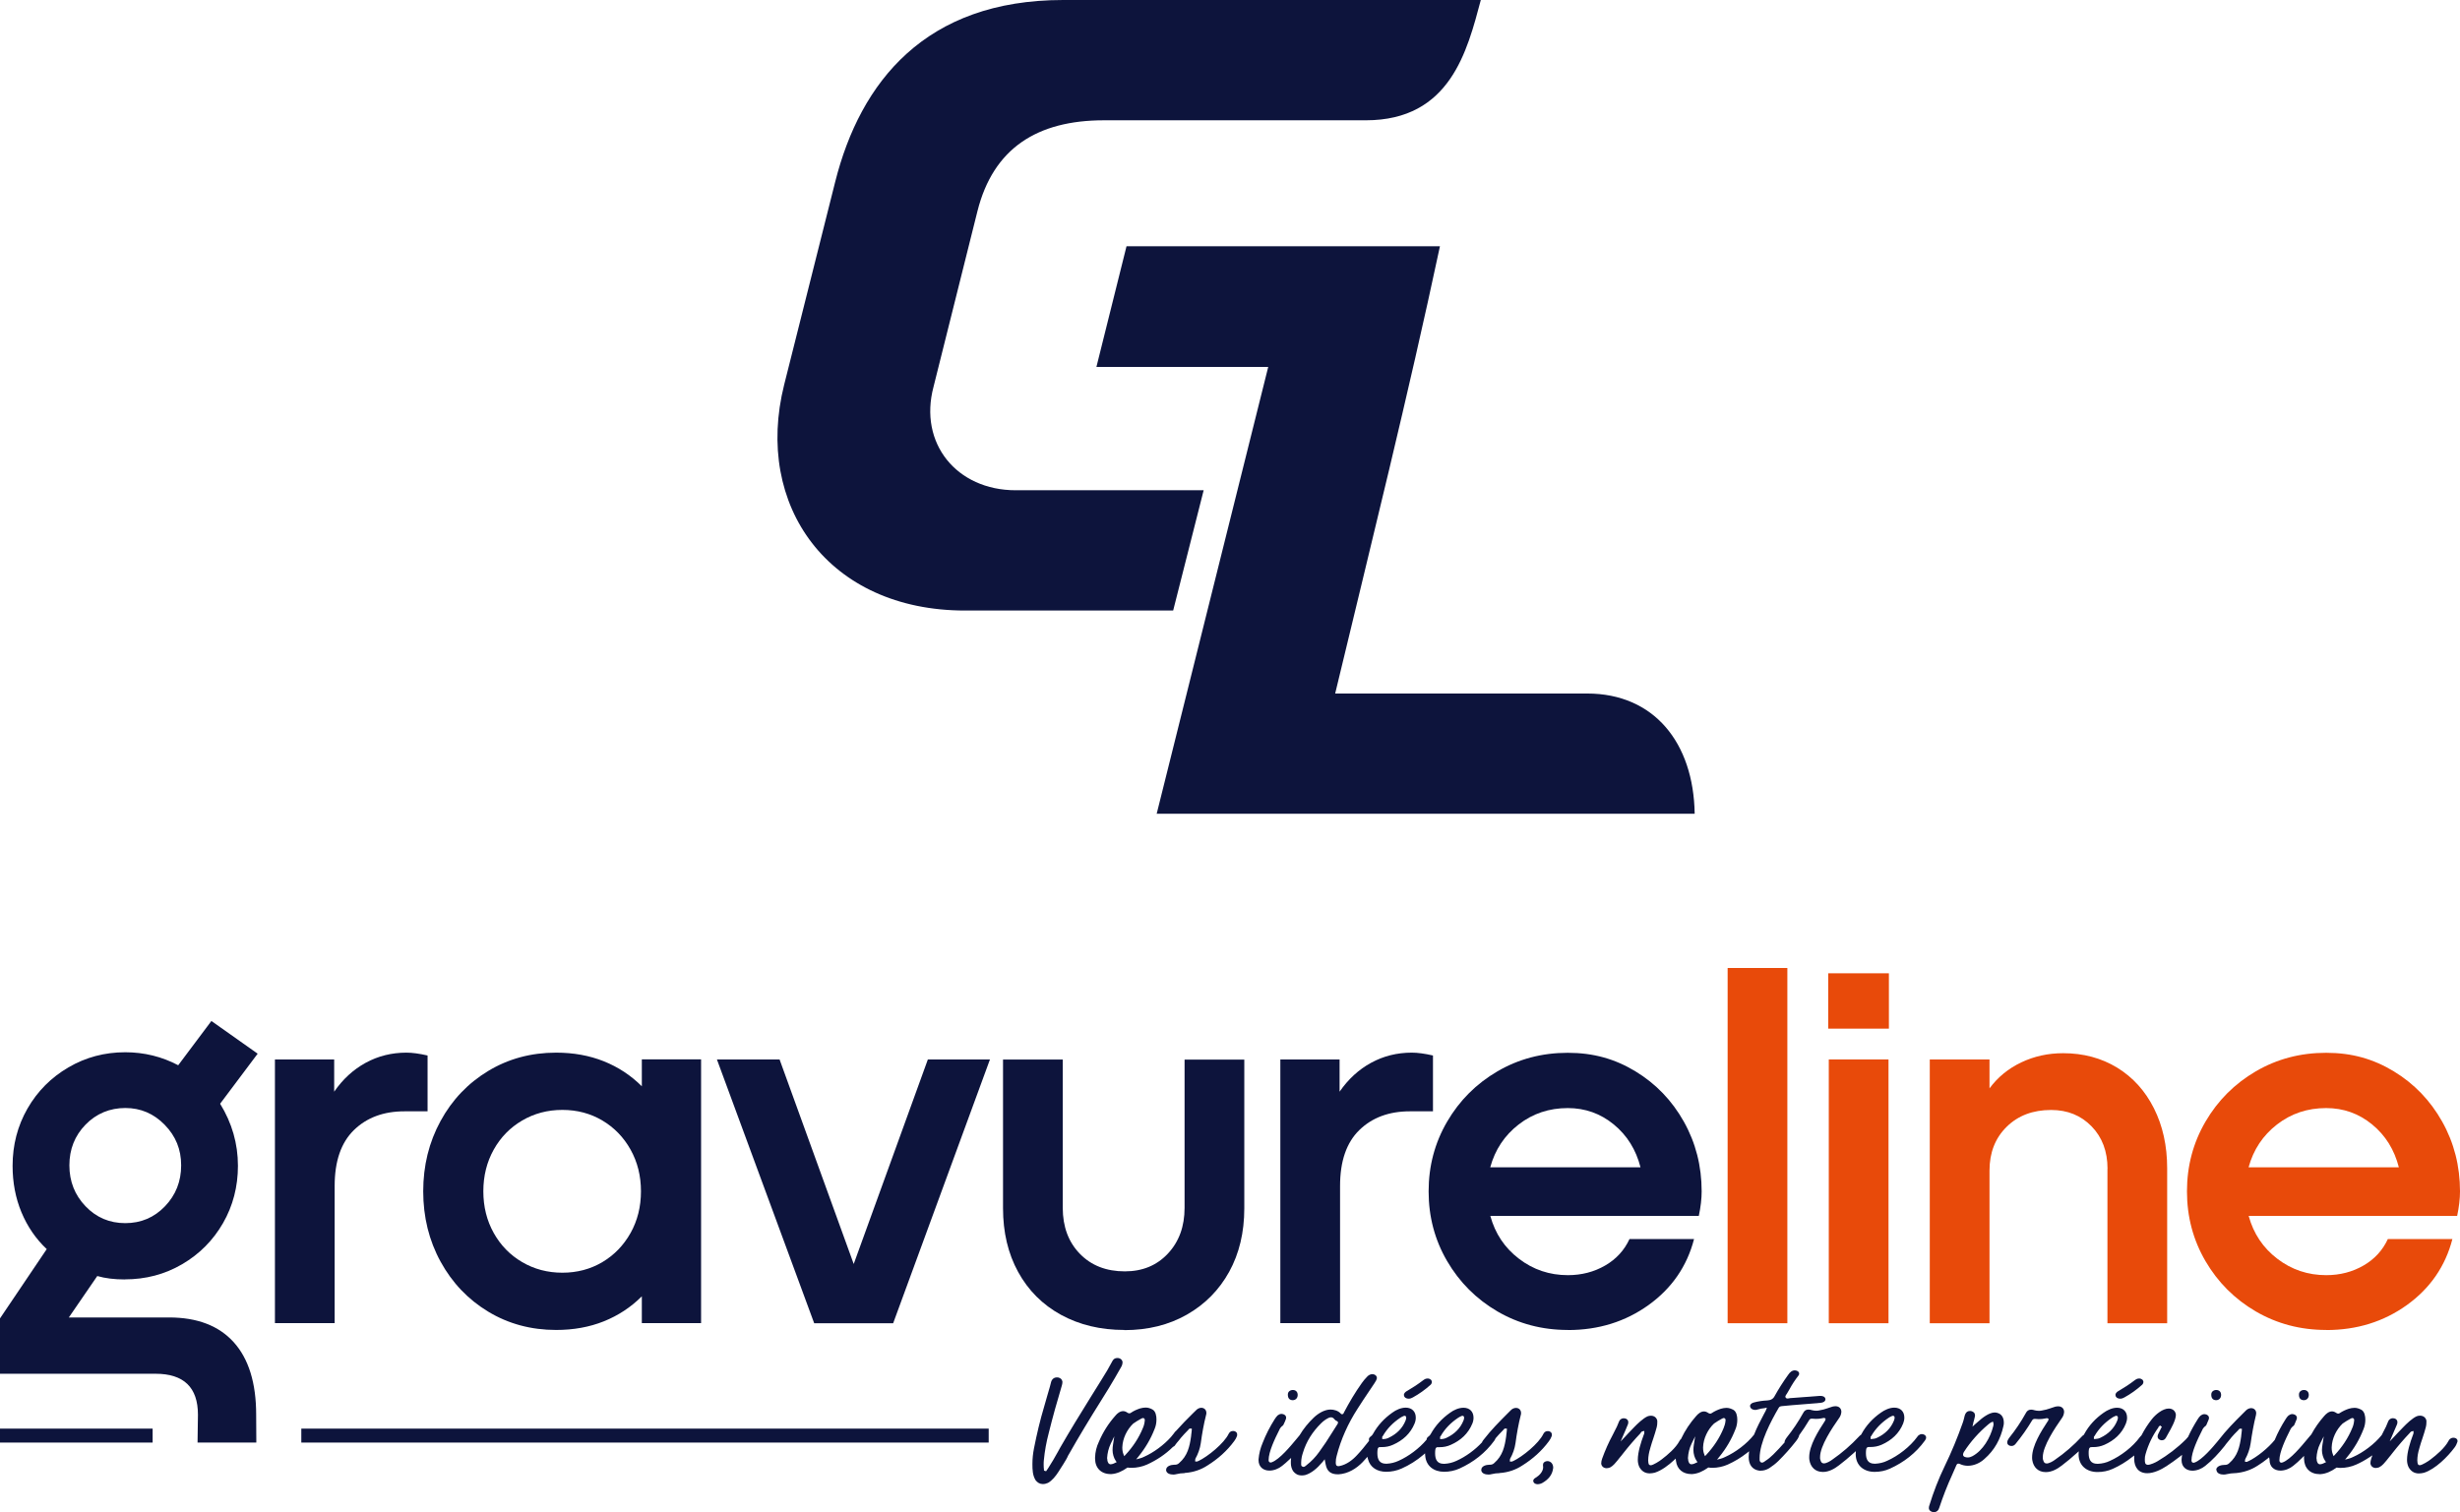 <svg xmlns="http://www.w3.org/2000/svg" id="Calque_2" data-name="Calque 2" viewBox="0 0 310.57 190.96"><defs><style>      .cls-1, .cls-2 {        fill: #e84a0a;      }      .cls-1, .cls-3 {        fill-rule: evenodd;      }      .cls-3, .cls-4 {        fill: #0d143c;      }    </style></defs><g id="Plan_1" data-name="Plan 1"><path class="cls-3" d="M186.95,0h-52.73c-17.38,0-25.6,10.33-28.78,22.97l-6.44,25.61c-3.84,15.3,5.61,28.52,22.83,28.52h26.28l3.85-15.19h-23.73c-7.46,0-12.28-5.94-10.37-13.08l5.54-22.16c2-7.96,7.56-11.48,15.97-11.48h33.07c10.66,0,12.8-8.79,14.51-15.19h0ZM168.56,87.58h31.82c8.41,0,13.43,6.18,13.57,15.18h-67.92l14.08-56.42h-21.69l3.8-15.24h39.57c-4.02,18.87-8.66,37.46-13.23,56.49Z"></path><path class="cls-3" d="M15.74,161.57c-1.3,0-2.45-.14-3.46-.43l-3.59,5.23h12.64c3.57,0,6.29,1.04,8.18,3.13,1.88,2.09,2.83,5.14,2.83,9.15l.02,3.52h-7.42l.05-3.52c0-3.44-1.78-5.17-5.35-5.17H0v-6.99l5.9-8.75c-1.38-1.3-2.44-2.85-3.19-4.65-.75-1.8-1.12-3.76-1.12-5.87,0-2.63.63-5.05,1.88-7.23,1.26-2.19,2.98-3.92,5.17-5.2,2.19-1.28,4.58-1.91,7.17-1.91,2.39,0,4.62.55,6.69,1.64l4.19-5.59,5.84,4.13-4.74,6.32c1.5,2.43,2.25,5.05,2.25,7.84,0,2.63-.63,5.05-1.88,7.23-1.26,2.19-2.98,3.92-5.17,5.2-2.19,1.28-4.6,1.91-7.23,1.91h0ZM15.81,154.46c1.99,0,3.66-.71,5.02-2.13,1.36-1.42,2.04-3.14,2.04-5.17s-.69-3.69-2.07-5.11c-1.38-1.42-3.04-2.13-4.98-2.13s-3.66.7-5.02,2.1c-1.36,1.4-2.04,3.11-2.04,5.14s.68,3.75,2.04,5.17c1.36,1.42,3.03,2.13,5.02,2.13Z"></path><path class="cls-3" d="M34.71,133.79h7.48v4.07c1.09-1.58,2.42-2.8,3.98-3.65,1.56-.85,3.27-1.28,5.14-1.28.73,0,1.62.12,2.67.36v7.05h-2.92c-2.63,0-4.76.79-6.38,2.37-1.62,1.58-2.43,3.93-2.43,7.05v17.33h-7.54v-33.31Z"></path><path class="cls-3" d="M81.03,163.7c-1.38,1.38-2.98,2.43-4.8,3.16-1.82.73-3.83,1.09-6.02,1.09-3.16,0-6.02-.77-8.57-2.31-2.55-1.54-4.56-3.65-6.02-6.32-1.46-2.67-2.19-5.63-2.19-8.88s.73-6.2,2.19-8.88,3.47-4.78,6.02-6.32c2.55-1.54,5.41-2.31,8.57-2.31,2.19,0,4.19.36,6.02,1.09,1.82.73,3.42,1.78,4.8,3.16v-3.4h7.48v33.31h-7.48v-3.4h0ZM71,160.72c1.86,0,3.55-.45,5.05-1.34,1.5-.89,2.68-2.12,3.56-3.68.87-1.56,1.31-3.31,1.31-5.26s-.44-3.7-1.31-5.26c-.87-1.56-2.06-2.79-3.56-3.68-1.5-.89-3.18-1.34-5.05-1.34s-3.56.45-5.08,1.34c-1.52.89-2.72,2.12-3.59,3.68-.87,1.56-1.31,3.31-1.31,5.26s.44,3.7,1.31,5.26c.87,1.56,2.07,2.79,3.59,3.68,1.52.89,3.21,1.34,5.08,1.34Z"></path><polygon class="cls-3" points="90.51 133.79 98.42 133.79 107.78 159.62 117.14 133.79 124.98 133.79 112.76 167.1 102.79 167.1 90.51 133.79"></polygon><path class="cls-3" d="M141.94,167.95c-3,0-5.66-.64-7.99-1.91-2.33-1.28-4.13-3.08-5.41-5.41-1.28-2.33-1.91-5.02-1.91-8.05v-18.78h7.54v18.72c0,2.39.72,4.33,2.16,5.81,1.44,1.48,3.33,2.22,5.68,2.22,2.23,0,4.04-.75,5.44-2.25,1.4-1.5,2.1-3.42,2.1-5.77v-18.72h7.54v18.78c0,3.04-.64,5.71-1.91,8.02-1.28,2.31-3.06,4.11-5.35,5.41-2.29,1.3-4.91,1.95-7.87,1.95Z"></path><path class="cls-3" d="M161.64,133.79h7.48v4.07c1.09-1.58,2.42-2.8,3.98-3.65,1.56-.85,3.27-1.28,5.14-1.28.73,0,1.62.12,2.67.36v7.05h-2.92c-2.63,0-4.76.79-6.38,2.37-1.62,1.58-2.43,3.93-2.43,7.05v17.33h-7.54v-33.31Z"></path><path class="cls-3" d="M197.93,167.95c-3.24,0-6.2-.78-8.88-2.34-2.67-1.56-4.79-3.68-6.35-6.35-1.56-2.67-2.34-5.61-2.34-8.81s.78-6.14,2.34-8.81c1.56-2.67,3.68-4.79,6.35-6.35,2.67-1.56,5.63-2.34,8.88-2.34s5.97.78,8.54,2.34c2.57,1.56,4.61,3.68,6.11,6.35,1.5,2.67,2.25,5.61,2.25,8.81,0,.93-.12,1.97-.36,3.1h-26.32c.61,2.23,1.81,4.03,3.62,5.41,1.8,1.38,3.86,2.07,6.17,2.07,1.74,0,3.31-.41,4.71-1.22,1.4-.81,2.42-1.93,3.07-3.34h8.15c-.89,3.44-2.81,6.22-5.74,8.33-2.94,2.11-6.33,3.16-10.18,3.16h0ZM207.11,147.41c-.57-2.23-1.69-4.03-3.37-5.41s-3.62-2.07-5.81-2.07c-2.35,0-4.42.69-6.2,2.07-1.78,1.38-2.98,3.18-3.59,5.41h18.97Z"></path><rect class="cls-2" x="218.11" y="122.24" width="7.54" height="44.86"></rect><path class="cls-1" d="M230.88,133.79h7.54v33.31h-7.54v-33.31h0ZM230.81,122.91h7.66v6.99h-7.66v-6.99Z"></path><path class="cls-1" d="M266.07,147.59c0-2.19-.67-3.97-2.01-5.35s-3.04-2.07-5.11-2.07c-2.31,0-4.18.71-5.62,2.13-1.44,1.42-2.16,3.26-2.16,5.53v19.27h-7.54v-33.31h7.54v3.65c1.05-1.42,2.39-2.51,4.01-3.28,1.62-.77,3.38-1.16,5.29-1.16,2.55,0,4.82.61,6.81,1.82,1.99,1.22,3.54,2.93,4.65,5.14,1.11,2.21,1.67,4.73,1.67,7.57v19.57h-7.54v-19.51Z"></path><path class="cls-1" d="M293.67,167.95c-3.24,0-6.2-.78-8.88-2.34-2.67-1.56-4.79-3.68-6.35-6.35-1.56-2.67-2.34-5.61-2.34-8.81s.78-6.14,2.34-8.81c1.56-2.67,3.68-4.79,6.35-6.35,2.67-1.56,5.63-2.34,8.88-2.34s5.97.78,8.54,2.34c2.57,1.56,4.61,3.68,6.11,6.35,1.5,2.67,2.25,5.61,2.25,8.81,0,.93-.12,1.97-.36,3.1h-26.32c.61,2.23,1.81,4.03,3.62,5.41,1.8,1.38,3.86,2.07,6.17,2.07,1.74,0,3.31-.41,4.71-1.22,1.4-.81,2.42-1.93,3.07-3.34h8.15c-.89,3.44-2.81,6.22-5.74,8.33-2.94,2.11-6.33,3.16-10.18,3.16h0ZM302.85,147.41c-.57-2.23-1.69-4.03-3.37-5.41s-3.62-2.07-5.81-2.07c-2.35,0-4.42.69-6.2,2.07-1.78,1.38-2.98,3.18-3.59,5.41h18.97Z"></path><rect class="cls-4" x="38.04" y="180.41" width="86.78" height="1.76"></rect><rect class="cls-4" y="180.41" width="19.27" height="1.76"></rect><path class="cls-3" d="M134.84,183.84v-.02l.08-.13c1.3-2.29,2.66-4.54,4.06-6.77.33-.53.65-1.05.98-1.58.54-.88,1.05-1.77,1.56-2.67.13-.21.2-.43.2-.66-.04-.32-.32-.52-.65-.52-.28,0-.47.11-.61.35-.43.82-.9,1.62-1.4,2.4-.06.09-.12.19-.18.29l-1.22,1.96c-1.3,2.09-2.59,4.19-3.82,6.33-.1.17-.19.33-.28.51-.38.7-.79,1.39-1.22,2.06-.05.07-.1.14-.15.22-.03.03-.04.06-.06.08l-.06.1-.27-.08v-.1c-.03-.21-.04-.42-.04-.64,0-.18,0-.36.02-.54.11-1.17.32-2.33.62-3.46.5-2.02,1.06-4.02,1.66-6.02.04-.14.07-.28.07-.43v-.04c-.05-.3-.24-.46-.53-.53-.05,0-.11-.01-.17-.01-.4,0-.67.27-.75.66-.09.35-.18.71-.29,1.05-.07.2-.13.41-.18.62l-.38,1.33c-.52,1.74-.94,3.51-1.29,5.29-.13.65-.2,1.32-.2,1.98,0,.73.02,1.45.41,2.07.24.29.52.47.91.47.23,0,.45-.06.65-.15.51-.28.97-.86,1.28-1.34.27-.43,1.1-1.67,1.24-2.08h0ZM207.14,180.92v-.02s.03-.02.03-.02c.01,0,.02-.02.03-.02h0s.02-.04.04-.05c.05-.04.1-.06.16-.07l.19-.04v.22c0,.09-.02.17-.07.27-.35.93-.75,2.17-.75,3.16,0,.32.06.59.18.88.28.53.71.83,1.32.83.22,0,.44-.04.65-.09.87-.28,1.74-.95,2.41-1.57l.22-.21.04.3c.13,1.06.89,1.66,1.95,1.66h.09c.74-.05,1.38-.37,1.98-.79l.05-.04h.06c.16.04.32.04.47.04.64,0,1.35-.15,1.93-.41.86-.39,1.67-.87,2.42-1.46l.28-.22-.03.36c-.01.12-.02.24-.02.36,0,.9.39,1.6,1.35,1.73.05,0,.1,0,.15,0,.4,0,.76-.11,1.1-.32.4-.26.79-.56,1.13-.89.81-.8,1.56-1.64,2.26-2.54.14-.17.26-.37.35-.57.01-.03.02-.07.02-.11v-.04s.03-.03.03-.03c.44-.61.86-1.23,1.24-1.88.07-.13.18-.19.33-.19h.05c.16.02.31.03.46.03.27,0,.54-.02.8-.08l.08-.02h.04s.04-.02.07-.02h.03s.09,0,.13.03l.08.04v.1c0,.09-.04.17-.1.24,0,.01-.02.03-.02.04-.79,1.2-1.94,3.03-1.94,4.5,0,.11,0,.23.02.34.14.92.75,1.53,1.71,1.53.75,0,1.45-.39,2.03-.84.64-.49,1.26-1,1.85-1.54l.28-.25-.02.38c0,1.42,1.01,2.24,2.39,2.24.66,0,1.34-.13,1.94-.41,1.76-.8,3.26-1.96,4.4-3.53.08-.11.16-.25.16-.4,0-.18-.12-.3-.27-.37-.09-.04-.18-.06-.28-.06-.16,0-.29.07-.41.16-.06.06-.12.12-.17.2-.89,1.23-2.41,2.4-3.79,3.01-.47.23-.97.34-1.5.37h-.08c-.88,0-1.1-.59-1.1-1.35,0-.17.01-.34.04-.51.02-.09.07-.17.15-.22h.02s.02-.01.02-.01c.07-.02.15-.02.23-.02h.12c.5,0,.95-.09,1.41-.29,1.24-.55,2.2-1.41,2.71-2.68.09-.23.15-.48.15-.74,0-.77-.48-1.26-1.27-1.26-.59,0-1.22.29-1.69.63-1.02.71-1.86,1.61-2.45,2.7-.01.02-.02.04-.04.07l-.02.03-.03.02c-.08.05-.16.11-.22.19-1.01,1.09-2.16,2.08-3.37,2.92-.24.19-.75.48-1.06.48-.25,0-.36-.15-.42-.36-.03-.08-.06-.17-.07-.27v-.17c0-1.41,1.55-3.7,2.36-4.86.2-.26.31-.53.33-.85,0-.43-.3-.71-.74-.71-.13,0-.25.02-.38.05-.15.05-.3.1-.46.15-.04.01-.07.03-.11.04-.36.13-.73.23-1.11.29-.12.03-.25.04-.38.04-.18,0-.36-.03-.53-.07-.14-.05-.3-.08-.45-.08-.32,0-.53.16-.67.45-.6,1.08-1.29,2.11-2.06,3.07-.11.14-.2.29-.26.45-.01.04-.02.09-.02.14v.05s-.04.04-.04.04c-.45.51-.91,1.01-1.4,1.49-.31.31-.65.59-1.02.82-.02.02-.05.04-.07.06-.05.03-.1.07-.17.1-.05.02-.08.03-.13.03s-.09,0-.13-.02c-.09-.04-.15-.11-.17-.2-.02-.04-.02-.09-.02-.14v-.06s0-.03,0-.03v-.14c0-1.94,1.43-4.66,2.41-6.33.09-.16.23-.19.4-.21.84-.08,1.68-.16,2.53-.22.63-.04,1.25-.09,1.87-.15.05,0,.11,0,.17-.02.19,0,.37-.03.54-.07.21-.07.39-.18.39-.42v-.02c-.05-.29-.33-.39-.61-.39-.04,0-.09,0-.14,0-.47.03-.94.07-1.41.11-.19.02-.38.02-.58.04l-1.17.09c-.19.01-.38.02-.57.04l-.13.03c-.07.01-.13.02-.2.02-.08,0-.15-.03-.2-.1-.03-.05-.05-.09-.05-.14,0-.06.02-.11.05-.15.02-.04.05-.09.08-.13v-.02s.05-.05.05-.05c.12-.2.24-.39.34-.58.33-.61.71-1.19,1.14-1.74.03-.04.05-.07.06-.12,0-.04.02-.08.02-.12,0-.17-.12-.27-.25-.34-.09-.04-.21-.07-.32-.07-.15,0-.29.05-.41.13-.16.12-.3.26-.41.44-.62.86-1.19,1.75-1.7,2.67-.18.37-.51.54-.92.56-.59.03-1.18.11-1.75.27-.21.06-.44.21-.44.44,0,.18.13.33.29.41.11.05.23.08.35.08.13,0,.25-.03.37-.07h.02s0,0,0,0c.22-.08.47-.12.71-.14.03,0,.07,0,.11-.02l.28-.06-.1.27s-.01.05-.03.07c0,.01-.01.04-.03.07-.08.15-.15.3-.23.43-.44.83-.88,1.67-1.22,2.54v.02s-.02.02-.02.02c-.89,1.14-2.34,2.23-3.66,2.82-.18.09-.36.16-.55.21l-.46.12.3-.37c.86-1.05,1.54-2.21,2.03-3.48.16-.38.23-.79.23-1.2s-.09-1.02-.51-1.25c-.27-.14-.55-.24-.86-.24-.23,0-.48.05-.7.11-.4.13-.79.31-1.14.54-.06.04-.12.08-.19.08-.11,0-.16-.02-.26-.08-.17-.12-.35-.2-.55-.2-.39,0-.74.3-.98.58-.77.87-1.41,1.83-1.9,2.87v.03s-.05.03-.05.03c-.07.07-.13.14-.17.24-.46.86-1.47,1.73-2.24,2.31-.24.2-1.09.74-1.38.74-.05,0-.1-.02-.16-.04-.15-.09-.15-.43-.16-.58.01-.51.1-1.01.25-1.49l.04-.15c.11-.39.23-.77.36-1.14.16-.47.3-.94.43-1.42.05-.19.07-.39.07-.58,0-.08,0-.17,0-.24-.09-.39-.4-.62-.81-.62-.14,0-.3.03-.42.08-.56.25-1.28.94-1.71,1.39-.25.25-.5.51-.74.77-.12.13-.24.26-.36.39l-.59.62.56-1.29c.12-.26.23-.52.33-.79.06-.11.08-.23.08-.35,0-.32-.28-.5-.58-.5-.25,0-.49.16-.58.39-.17.45-.37.89-.61,1.32l-.19.38c-.52.96-.96,1.96-1.33,2.98-.08.21-.13.43-.13.65.04.36.32.59.69.59.14,0,.3-.05.42-.09.2-.11.39-.25.54-.42.26-.28.5-.58.74-.89.06-.07.11-.13.16-.19l.25-.32c.69-.88,1.42-1.73,2.19-2.54h0ZM236.16,181.73v-.29l.08-.1c.54-.93,1.3-1.7,2.2-2.3.1-.07.21-.13.33-.18.02,0,.04-.02.06-.03.06-.03.1-.04.16-.04.14,0,.2.1.2.23v.05c-.01.11-.04.21-.08.32-.4,1-1.14,1.7-2.1,2.16-.21.11-.44.16-.68.17h-.16ZM217.84,179.41v.03c-.03.32-.12.62-.24.91-.51,1.25-1.26,2.37-2.18,3.36l-.17.18-.09-.23c-.11-.27-.15-.55-.15-.84v-.06c.04-1.1.58-2.23,1.38-2.99.32-.22.65-.43.99-.61h.01s.07-.05.11-.06c.03-.01.06-.03.1-.03.04,0,.08.01.12.03h.02s.02.02.02.02c.05.05.09.1.09.18,0,.04,0,.07-.01.1h0ZM213.11,184.22s-.01-.06-.01-.1c.04-.64.18-1.24.46-1.81l.45-.93-.16,1.02c-.04.24-.06.49-.06.73,0,.45.15.99.41,1.36l.11.15-.17.08c-.09.04-.17.08-.26.12-.11.04-.22.07-.33.07-.05,0-.09,0-.15-.03-.22-.11-.28-.43-.28-.65h0ZM196.09,185.4v-.03c0-.24-.06-.46-.22-.64-.14-.13-.3-.22-.5-.22-.09,0-.18.02-.26.05-.19.08-.31.2-.31.42,0,.03,0,.06,0,.09.01.07.02.14.02.21,0,.53-.45,1.02-.88,1.29l-.06.03c-.06.04-.12.09-.17.12-.07.07-.14.16-.14.27,0,.28.27.44.52.44.21,0,.42-.05.61-.15.75-.42,1.29-1.02,1.38-1.88h0ZM279.83,185.61v.05s0,.03,0,.03c.08.41.54.52.91.52.13,0,.26-.02.38-.05.34-.08.68-.12,1.03-.13.03,0,.06,0,.08,0,1-.09,1.95-.39,2.8-.95.44-.27.85-.57,1.25-.89l.19-.16.05.24s.01.08.01.12c0,.82.57,1.32,1.37,1.32.57,0,1.17-.24,1.61-.6.39-.31.76-.64,1.11-1l.26-.26v.37c.02,1.18.78,1.94,1.98,1.94h.09c.74-.05,1.38-.37,1.98-.79l.05-.04h.06c.16.04.32.04.47.04.64,0,1.35-.15,1.93-.41.59-.26,1.15-.57,1.69-.93l.38-.25-.15.43c-.06.19-.1.39-.1.58.04.36.32.59.69.59.14,0,.3-.05.42-.09.2-.11.39-.25.54-.42.26-.28.5-.58.74-.89.06-.07.11-.13.16-.19l.25-.32c.69-.88,1.42-1.73,2.19-2.54v-.02s.03-.02.03-.02c.01,0,.02-.02.03-.02h0s.02-.04.04-.05c.05-.04.1-.06.16-.07l.19-.04v.22c0,.09-.02.17-.07.27-.35.93-.75,2.17-.75,3.16,0,.32.06.59.18.88.28.53.71.83,1.32.83.22,0,.44-.04.65-.09,1.41-.45,2.97-2,3.84-3.17.17-.22.29-.46.37-.72,0-.03.02-.08.02-.12,0-.19-.12-.3-.28-.37-.08-.03-.17-.04-.26-.04-.17,0-.31.07-.44.18-.07.07-.13.14-.17.24-.46.86-1.47,1.73-2.24,2.31-.24.2-1.09.74-1.38.74-.05,0-.1-.02-.15-.04-.15-.09-.15-.43-.16-.58.01-.51.1-1.01.25-1.49l.04-.15c.11-.39.23-.77.36-1.14.16-.47.3-.94.43-1.42.05-.19.07-.39.07-.58,0-.08,0-.17,0-.24-.09-.39-.4-.62-.81-.62-.14,0-.3.03-.42.08-.56.25-1.28.94-1.71,1.39-.25.25-.5.51-.74.77-.12.13-.24.26-.36.39l-.59.62.55-1.29c.12-.26.23-.52.34-.79.06-.11.08-.23.08-.35,0-.32-.28-.5-.58-.5-.25,0-.49.16-.58.39-.17.45-.37.9-.61,1.32l-.19.38-.03.05c-.9,1.12-2.31,2.18-3.61,2.76-.18.09-.36.16-.55.21l-.46.12.3-.37c.86-1.05,1.54-2.21,2.03-3.48.16-.38.23-.79.23-1.2s-.09-1.02-.51-1.25c-.27-.14-.55-.24-.86-.24-.23,0-.48.05-.7.11-.4.13-.79.31-1.14.54-.06.04-.12.08-.19.08-.11,0-.16-.02-.26-.08-.17-.12-.35-.2-.55-.2-.39,0-.74.3-.98.58-.63.71-1.17,1.48-1.62,2.31v.02s-.03.02-.03.02c-.02.02-.05.05-.07.08-.15.19-.31.37-.47.56-.68.82-2.08,2.51-3.05,2.87-.05.02-.11.04-.16.04-.18,0-.26-.14-.26-.3,0-1.07.82-2.76,1.31-3.73l.03-.06c.09-.24.25-.42.46-.58.04-.02.06-.05.07-.09.01-.05.03-.09.06-.13.09-.2.18-.41.26-.62.01-.05.02-.11.02-.17,0-.19-.13-.31-.28-.39-.1-.04-.2-.07-.31-.07-.18,0-.35.09-.48.19-.14.13-.26.29-.36.46-.52.82-.99,1.69-1.36,2.59v.02s-.02.02-.02.02c-.78.97-2.22,2.16-3.35,2.69h-.04s-.05.04-.09.06h-.02s-.24,0-.24,0v-.26l.02-.02s0-.01,0-.02h0s0-.02,0-.02h0c.35-.64.59-1.31.69-2.02.17-1.2.38-2.39.67-3.56.02-.08.03-.16.03-.24,0-.37-.26-.64-.64-.64-.25,0-.49.13-.66.3-.13.13-.26.26-.39.39-1.05,1.04-2.1,2.11-3.01,3.29-.04.05-.08.1-.12.15-.65.79-2,2.38-2.93,2.73-.05.02-.11.04-.16.04-.18,0-.26-.14-.26-.3,0-1.07.82-2.76,1.31-3.73l.03-.06c.09-.24.25-.42.46-.58.04-.02.06-.05.07-.09.01-.05.03-.09.06-.13.09-.2.18-.41.26-.62.01-.05.02-.11.02-.17,0-.19-.13-.31-.28-.39-.1-.04-.2-.07-.31-.07-.18,0-.35.09-.48.19-.14.13-.26.29-.36.46-.44.7-.85,1.43-1.19,2.18v.02s-.02.02-.02.02c-.09.11-.18.21-.27.31-1.07,1.07-2.28,1.99-3.58,2.76-.27.17-.92.46-1.23.46-.07,0-.14-.03-.21-.06-.12-.07-.15-.23-.16-.35-.01-.09-.01-.18-.01-.28,0-.22.02-.44.09-.65.35-1.24.91-2.39,1.64-3.4v-.06l.21-.18.08.1.13.06-.17.34c-.07.15-.15.3-.23.46-.08.13-.12.27-.14.41,0,.28.15.43.42.5.04,0,.08.01.12.01.24,0,.39-.12.51-.32.1-.18.2-.37.31-.56.33-.57.95-1.67.95-2.33v-.04c-.06-.47-.43-.76-.9-.76-.77,0-1.67.76-2.12,1.33-.5.63-.94,1.31-1.31,2.03v.02s-.03.02-.03.02c-.06.06-.13.13-.18.2-.89,1.23-2.41,2.4-3.79,3.01-.47.23-.97.34-1.5.37h-.08c-.88,0-1.1-.59-1.1-1.35,0-.17,0-.34.04-.51.02-.09.07-.17.15-.22h.02s.02-.01.02-.01c.07-.02.15-.02.23-.02h.12c.5,0,.95-.09,1.41-.29,1.24-.55,2.2-1.41,2.71-2.68.09-.23.15-.48.15-.74,0-.77-.48-1.26-1.27-1.26-.59,0-1.22.29-1.69.63-1.02.71-1.86,1.61-2.45,2.7-.01.02-.02.04-.04.07l-.02.03-.03.02c-.08.05-.16.11-.22.19-1.01,1.09-2.15,2.08-3.37,2.92-.24.19-.75.48-1.06.48-.25,0-.36-.15-.42-.36-.03-.08-.06-.17-.07-.27v-.17c0-1.41,1.55-3.7,2.36-4.86.2-.26.31-.53.33-.85,0-.43-.3-.71-.75-.71-.13,0-.25.02-.38.05-.15.05-.3.1-.46.15-.04.01-.07.03-.11.04-.36.13-.73.23-1.11.29-.12.03-.25.04-.38.04-.18,0-.36-.03-.53-.07-.14-.05-.3-.08-.45-.08-.32,0-.53.16-.67.45-.6,1.08-1.29,2.11-2.06,3.07-.11.14-.2.29-.26.45-.01.05-.02.11-.02.18,0,.21.13.33.3.4.08.02.16.04.25.04.2,0,.37-.1.5-.26.77-.94,1.47-1.93,2.09-2.97.07-.13.18-.19.33-.19h.05c.16.02.31.03.46.03.27,0,.54-.02.8-.08l.08-.02h.04s.04-.02.07-.02h.03s.09,0,.13.03l.08.04v.09c0,.09-.04.18-.1.24,0,.01-.02.03-.03.04-.79,1.2-1.94,3.03-1.94,4.5,0,.11,0,.23.02.34.14.92.75,1.53,1.71,1.53.75,0,1.45-.39,2.03-.84.64-.49,1.26-1,1.85-1.54l.28-.25-.02.38c0,1.42,1.01,2.24,2.39,2.24.66,0,1.34-.13,1.94-.41.87-.39,1.68-.89,2.43-1.48l.26-.2v.43c0,1.04.54,1.81,1.65,1.81.82,0,1.75-.45,2.42-.89.57-.38,1.14-.77,1.68-1.2l.29-.23-.04.37c0,.06-.01.13-.02.2,0,.04,0,.07,0,.11,0,.82.57,1.32,1.37,1.32.57,0,1.17-.24,1.61-.6.91-.72,1.7-1.58,2.43-2.49.03-.02.04-.04.05-.06.01-.01.02-.03.04-.06l.11-.15c.2-.26.41-.51.62-.76.01-.02.03-.04.05-.07.26-.3.52-.58.8-.85l.24-.26h.07s.04,0,.07,0h.15v.15s0,.04,0,.07l-.02.11s0,.03,0,.06c-.02.16-.04.32-.06.48v.02s0,.04,0,.04c-.19,1.36-.45,2.51-1.53,3.44-.14.14-.33.2-.53.2h-.07c-.39,0-1.02.16-1.03.64h0ZM297.2,179.41v.03c-.03.32-.11.62-.24.91-.51,1.25-1.26,2.37-2.18,3.36l-.17.18-.09-.23c-.11-.27-.15-.55-.15-.84v-.06c.04-1.1.58-2.23,1.38-2.99.32-.22.65-.43.99-.61h.01s.07-.05.11-.06c.03-.01.06-.03.1-.03.04,0,.08.01.12.03h.02s.02.02.02.02c.05.05.09.1.09.18,0,.04,0,.07-.01.1h0ZM292.46,184.22s-.01-.06-.01-.1c.04-.64.18-1.24.46-1.81l.46-.93-.16,1.02c-.04.24-.06.48-.07.73,0,.45.15.99.41,1.36l.11.15-.17.08c-.09.04-.17.08-.26.12-.11.04-.22.07-.33.07-.05,0-.09,0-.15-.03-.22-.11-.28-.43-.28-.65h0ZM264.35,181.73v-.29l.08-.1c.54-.93,1.3-1.7,2.2-2.3.1-.07.21-.13.33-.18.02,0,.04-.02.06-.03.06-.03.1-.04.16-.04.14,0,.2.1.2.23v.05c-.01.11-.04.21-.08.32-.4,1-1.14,1.7-2.1,2.16-.21.11-.44.16-.68.17h-.16ZM290.82,176.82h.02c.39,0,.64-.28.64-.66,0-.36-.2-.6-.56-.63h-.05c-.33,0-.63.21-.63.56v.05c0,.39.18.66.59.68h0ZM279.75,176.82h.02c.39,0,.64-.28.64-.66,0-.36-.2-.6-.56-.63h-.05c-.33,0-.63.21-.63.56v.05c0,.39.18.66.59.68h0ZM267.67,176.63c.19,0,.36-.06.53-.16.8-.44,1.54-.97,2.22-1.58.11-.09.18-.24.18-.38,0-.11-.06-.2-.12-.28-.11-.09-.25-.15-.41-.15-.09,0-.18.02-.26.04-.11.05-.22.11-.32.19-.64.49-1.31.93-2,1.33-.19.09-.42.29-.42.51,0,.09.04.17.07.24.12.17.31.23.52.24h0ZM249.12,179.68c.03-.12.07-.23.1-.35.05-.17.09-.35.12-.51v-.06c0-.33-.18-.49-.49-.57-.04,0-.09-.01-.14-.01-.54,0-.66.49-.75.92-.05.2-.1.39-.17.58-.66,1.87-1.42,3.71-2.29,5.5-.77,1.59-1.4,3.23-1.92,4.92-.04.1-.06.2-.06.31,0,.04,0,.08,0,.1.04.23.21.35.43.42.06,0,.14.03.21.03.33,0,.59-.24.67-.56.47-1.42,1.01-2.81,1.63-4.16.17-.4.35-.8.52-1.19.02-.07.07-.14.13-.18.04-.03.09-.04.14-.04.07,0,.13.02.19.05.32.15.65.22,1,.22.76,0,1.53-.34,2.08-.85,1.28-1.11,2.05-2.52,2.41-4.17.04-.14.05-.28.05-.41,0-.51-.17-.99-.68-1.2-.15-.06-.3-.1-.46-.1-.72,0-1.6.69-2.11,1.16l-.21.18s-.09.07-.14.12l-.36.33.11-.48h0ZM251.65,180.07s0,.05-.02.07c-.36,1.42-1.29,3.04-2.62,3.75-.19.1-.38.16-.59.16-.23,0-.59-.07-.59-.36,0-.07.02-.13.04-.18.02-.07.06-.14.1-.2.83-1.28,1.84-2.41,3.02-3.41.02-.02.04-.03.05-.04.12-.11.25-.2.4-.27l.17-.07.05.18c.01.05.02.12.02.17,0,.07-.02.13-.04.2h0ZM189.33,186.03c-.35,0-.69.05-1.03.13-.13.04-.26.05-.38.05-.37,0-.84-.11-.91-.52,0,0,0,0,0-.03v-.05c0-.48.63-.64,1.02-.64h.07c.2,0,.39-.06.53-.2,1.08-.93,1.34-2.08,1.53-3.44v-.04s0-.02,0-.02c.02-.16.04-.32.06-.48,0-.03.01-.05,0-.06l.02-.11s0-.05,0-.07v-.15h-.15s-.05,0-.07,0h-.07l-.24.26c-.31.31-.61.63-.89.96l-.02.02v.03c-.04.09-.09.18-.14.25-1.14,1.57-2.64,2.73-4.4,3.53-.6.27-1.28.41-1.94.41-1.28,0-2.28-.71-2.39-2.03l-.02-.3-.23.2c-.82.7-1.74,1.28-2.73,1.72-.6.27-1.28.41-1.94.41-1.09,0-2.03-.51-2.31-1.61l-.07-.28-.19.22c-.14.15-.27.3-.41.45-.8.83-1.86,1.47-3.04,1.54h-.08c-.91,0-1.39-.39-1.55-1.27-.02-.1-.04-.2-.06-.3l-.06-.33-.21.27s-.03.04-.05.06c-.04.04-.08.08-.11.12-.53.63-1.28,1.31-2.08,1.54-.15.04-.3.05-.46.05-.46,0-.81-.19-1.08-.55-.18-.3-.28-.63-.28-.99v-.03c0-.08,0-.17,0-.25l.03-.39-.29.27c-.27.26-.55.5-.84.73-.44.36-1.04.6-1.61.6-.81,0-1.37-.5-1.37-1.32,0-.04,0-.07,0-.11.06-.71.23-1.39.51-2.05.41-1.06.93-2.07,1.54-3.03.11-.17.22-.32.36-.46.13-.1.3-.19.48-.19.11,0,.21.03.31.07.16.08.28.2.28.39,0,.06,0,.12-.02.17-.07.21-.16.42-.26.62-.02.04-.04.08-.06.13-.02.03-.04.06-.07.09-.21.15-.37.34-.46.58l-.03.06c-.49.97-1.31,2.66-1.31,3.73,0,.16.08.3.26.3.06,0,.12-.02.16-.04.97-.36,2.37-2.05,3.05-2.87.15-.17.29-.34.44-.53.49-.83,1.11-1.58,1.8-2.24.54-.51,1.33-1.01,2.11-1.01.44,0,.95.15,1.25.47.04.05.11.12.19.12h.02c.05,0,.1-.02.14-.05l.02-.02.06-.13c.68-1.29,1.42-2.55,2.27-3.74.2-.28.42-.55.67-.8.17-.19.41-.32.66-.32.12,0,.23.03.33.09.14.09.24.21.24.39,0,.05-.01.1-.02.13-.05.15-.13.3-.23.44l-.04.07c-.23.34-.46.68-.69,1.03-.5.73-.98,1.47-1.46,2.22-1.19,1.84-2.1,3.84-2.64,5.96-.08.26-.11.53-.11.8v.12c.01.11.03.25.12.31.06.05.13.06.21.06.05,0,.11-.01.16-.02.85-.17,1.61-.74,2.18-1.36.53-.56,1.02-1.16,1.49-1.77l.04-.06v-.07s-.02-.06-.02-.09c0-.17.1-.29.24-.39.12-.08.2-.18.27-.3.6-1.09,1.43-1.98,2.45-2.7.47-.35,1.1-.63,1.69-.63.78,0,1.27.49,1.27,1.26,0,.25-.05.5-.15.74-.52,1.27-1.47,2.13-2.71,2.68-.46.21-.91.3-1.41.3h-.12c-.08,0-.15,0-.23.01h-.02s-.02.01-.02.01c-.08.05-.13.13-.15.22-.03.17-.04.34-.04.51,0,.76.22,1.35,1.1,1.35h.08c.53-.03,1.03-.15,1.5-.37,1.28-.57,2.61-1.57,3.51-2.64l.03-.04v-.05c.02-.15.12-.26.24-.34.12-.08.2-.18.27-.3.6-1.09,1.43-1.98,2.45-2.7.47-.35,1.1-.63,1.69-.63.78,0,1.27.49,1.27,1.26,0,.25-.05.5-.15.74-.52,1.27-1.47,2.13-2.71,2.68-.46.21-.91.3-1.41.3h-.12c-.08,0-.15,0-.23.01h-.02s-.02.01-.02.01c-.08.05-.13.13-.15.22-.03.17-.04.34-.04.51,0,.76.22,1.35,1.1,1.35h.08c.53-.03,1.03-.15,1.5-.37,1.17-.52,2.36-1.39,3.23-2.33l.02-.02v-.03c.06-.12.13-.23.22-.33.91-1.18,1.96-2.24,3.01-3.29.13-.13.27-.26.39-.39.17-.18.41-.3.66-.3.38,0,.64.27.64.64,0,.08,0,.16-.03.24-.3,1.17-.51,2.37-.67,3.56-.1.71-.34,1.38-.69,2h0s0,.02,0,.03h0s0,.03,0,.03l-.02.02v.26h.26s.06-.03.09-.05h.04c1.22-.58,3.26-2.24,3.84-3.45.11-.21.28-.35.53-.35.07,0,.14,0,.2.02.2.07.34.19.34.42,0,.07-.01.13-.02.19-.08.22-.2.44-.35.64-.91,1.24-2.06,2.26-3.36,3.07-.85.56-1.79.87-2.8.95-.03,0-.05,0-.08,0h0ZM181.82,181.73h.16c.24-.01.47-.07.68-.18.96-.46,1.7-1.16,2.1-2.16.04-.1.07-.2.08-.32v-.05c0-.13-.07-.23-.2-.23-.06,0-.1.02-.16.04-.02.01-.04.03-.06.03-.12.05-.22.11-.33.18-.9.6-1.66,1.36-2.2,2.3l-.08.1v.29h0ZM174.51,181.73h.16c.24-.01.47-.07.68-.18.96-.46,1.7-1.16,2.1-2.16.04-.1.07-.21.08-.32v-.05c0-.13-.07-.23-.2-.23-.06,0-.1.02-.16.04-.02.01-.04.03-.06.03-.12.05-.22.11-.33.18-.9.6-1.66,1.36-2.2,2.3l-.08.1v.29h0ZM164.27,184.78v.05c0,.07,0,.13,0,.18.02.09.07.16.16.2h.02s.08.03.08.03h.02c.06,0,.13-.02.18-.05.06-.03.11-.07.16-.12l.07-.06c.61-.47,1.13-1.02,1.58-1.65.58-.79,1.12-1.61,1.63-2.44.23-.37.46-.73.69-1.09.03-.05.06-.12.06-.18v-.06c-.04-.08-.11-.13-.19-.16-.1-.04-.17-.1-.24-.18-.13-.16-.25-.27-.46-.27-.37,0-1,.5-1.25.76-1.06,1.05-1.86,2.28-2.29,3.72-.13.39-.21.78-.22,1.2v.11s0,.04,0,.04h0ZM177.84,176.63c.19,0,.36-.06.53-.16.8-.44,1.54-.97,2.22-1.58.11-.09.18-.24.18-.38,0-.11-.06-.2-.12-.28-.11-.09-.25-.15-.41-.15-.09,0-.18.02-.26.04-.11.05-.22.11-.32.19-.64.49-1.31.93-2,1.33-.19.09-.42.29-.42.51,0,.09.04.17.07.24.12.17.31.23.52.24h0ZM163.17,176.82h.02c.39,0,.64-.28.64-.66,0-.36-.2-.6-.56-.63h-.05c-.33,0-.63.21-.63.56v.05c0,.39.18.66.59.68h0ZM149.54,186.03c-.35,0-.69.05-1.03.13-.13.04-.26.05-.38.05-.37,0-.84-.11-.91-.52v-.03s0-.05,0-.05c.01-.48.64-.64,1.03-.64h.07c.2,0,.39-.06.53-.2,1.08-.93,1.34-2.08,1.53-3.44v-.04s0-.02,0-.02c.02-.16.04-.32.06-.48,0-.03.01-.05,0-.06l.02-.11s0-.05,0-.07v-.15h-.15s-.05,0-.07,0h-.07l-.24.26c-.29.29-.58.6-.85.92-.17.22-.34.44-.53.65l-.17.23-.02.03s-.03.05-.04.06c-.06.06-.12.12-.2.15h-.03s-.02.03-.02.03c-.95.94-2.06,1.67-3.27,2.22-.58.26-1.29.41-1.93.41-.16,0-.32,0-.47-.03h-.06s-.05.03-.05.03c-.6.42-1.25.74-1.98.79h-.09c-1.21,0-1.97-.77-1.97-1.97v-.11c.02-.71.18-1.37.49-2.02.51-1.2,1.2-2.29,2.07-3.27.23-.29.59-.58.98-.58.2,0,.39.08.55.2.1.06.15.08.26.08.07,0,.13-.04.19-.08.35-.24.74-.41,1.14-.54.22-.06.47-.11.7-.11.31,0,.59.09.86.24.42.23.51.82.51,1.25s-.07.82-.23,1.2c-.49,1.27-1.18,2.43-2.03,3.48l-.3.37.46-.12c.19-.05.38-.12.55-.21,1.21-.54,2.49-1.49,3.38-2.49.11-.14.23-.28.34-.42l.08-.11c.05-.08.11-.14.16-.19l.05-.04c.69-.78,1.42-1.52,2.15-2.24.13-.13.27-.26.4-.39.17-.18.41-.3.65-.3.38,0,.64.27.64.64,0,.08,0,.16-.03.24-.3,1.17-.51,2.37-.67,3.56-.1.71-.34,1.38-.69,2h0s0,.02,0,.03h0s0,.03,0,.03l-.02.02v.26h.26s.06-.03.09-.05h.04c1.22-.58,3.26-2.24,3.84-3.45.11-.21.28-.35.53-.35.07,0,.14,0,.2.02.2.07.34.19.34.42,0,.07-.01.13-.02.19-.08.23-.2.44-.35.64-.91,1.24-2.06,2.26-3.36,3.07-.85.56-1.79.87-2.8.95-.03,0-.05,0-.08,0h0ZM144.52,179.41v.03c-.03.32-.11.62-.24.91-.51,1.25-1.26,2.37-2.18,3.36l-.17.18-.09-.23c-.11-.27-.15-.55-.15-.84v-.06c.04-1.1.58-2.23,1.38-2.99.32-.22.65-.43.99-.61h.01s.07-.05.11-.06c.03-.01.06-.03.1-.03.04,0,.08.01.12.03h.02s.02.02.02.02c.05.05.09.1.09.18,0,.04,0,.07-.01.1h0ZM139.78,184.22s-.01-.06-.01-.1c.04-.64.19-1.24.46-1.81l.45-.93-.16,1.02c-.04.24-.06.49-.06.73,0,.45.15.99.41,1.36l.11.15-.17.08c-.09.04-.17.08-.26.12-.11.04-.22.07-.33.07-.05,0-.09,0-.15-.03-.22-.11-.28-.43-.28-.65Z"></path></g></svg>